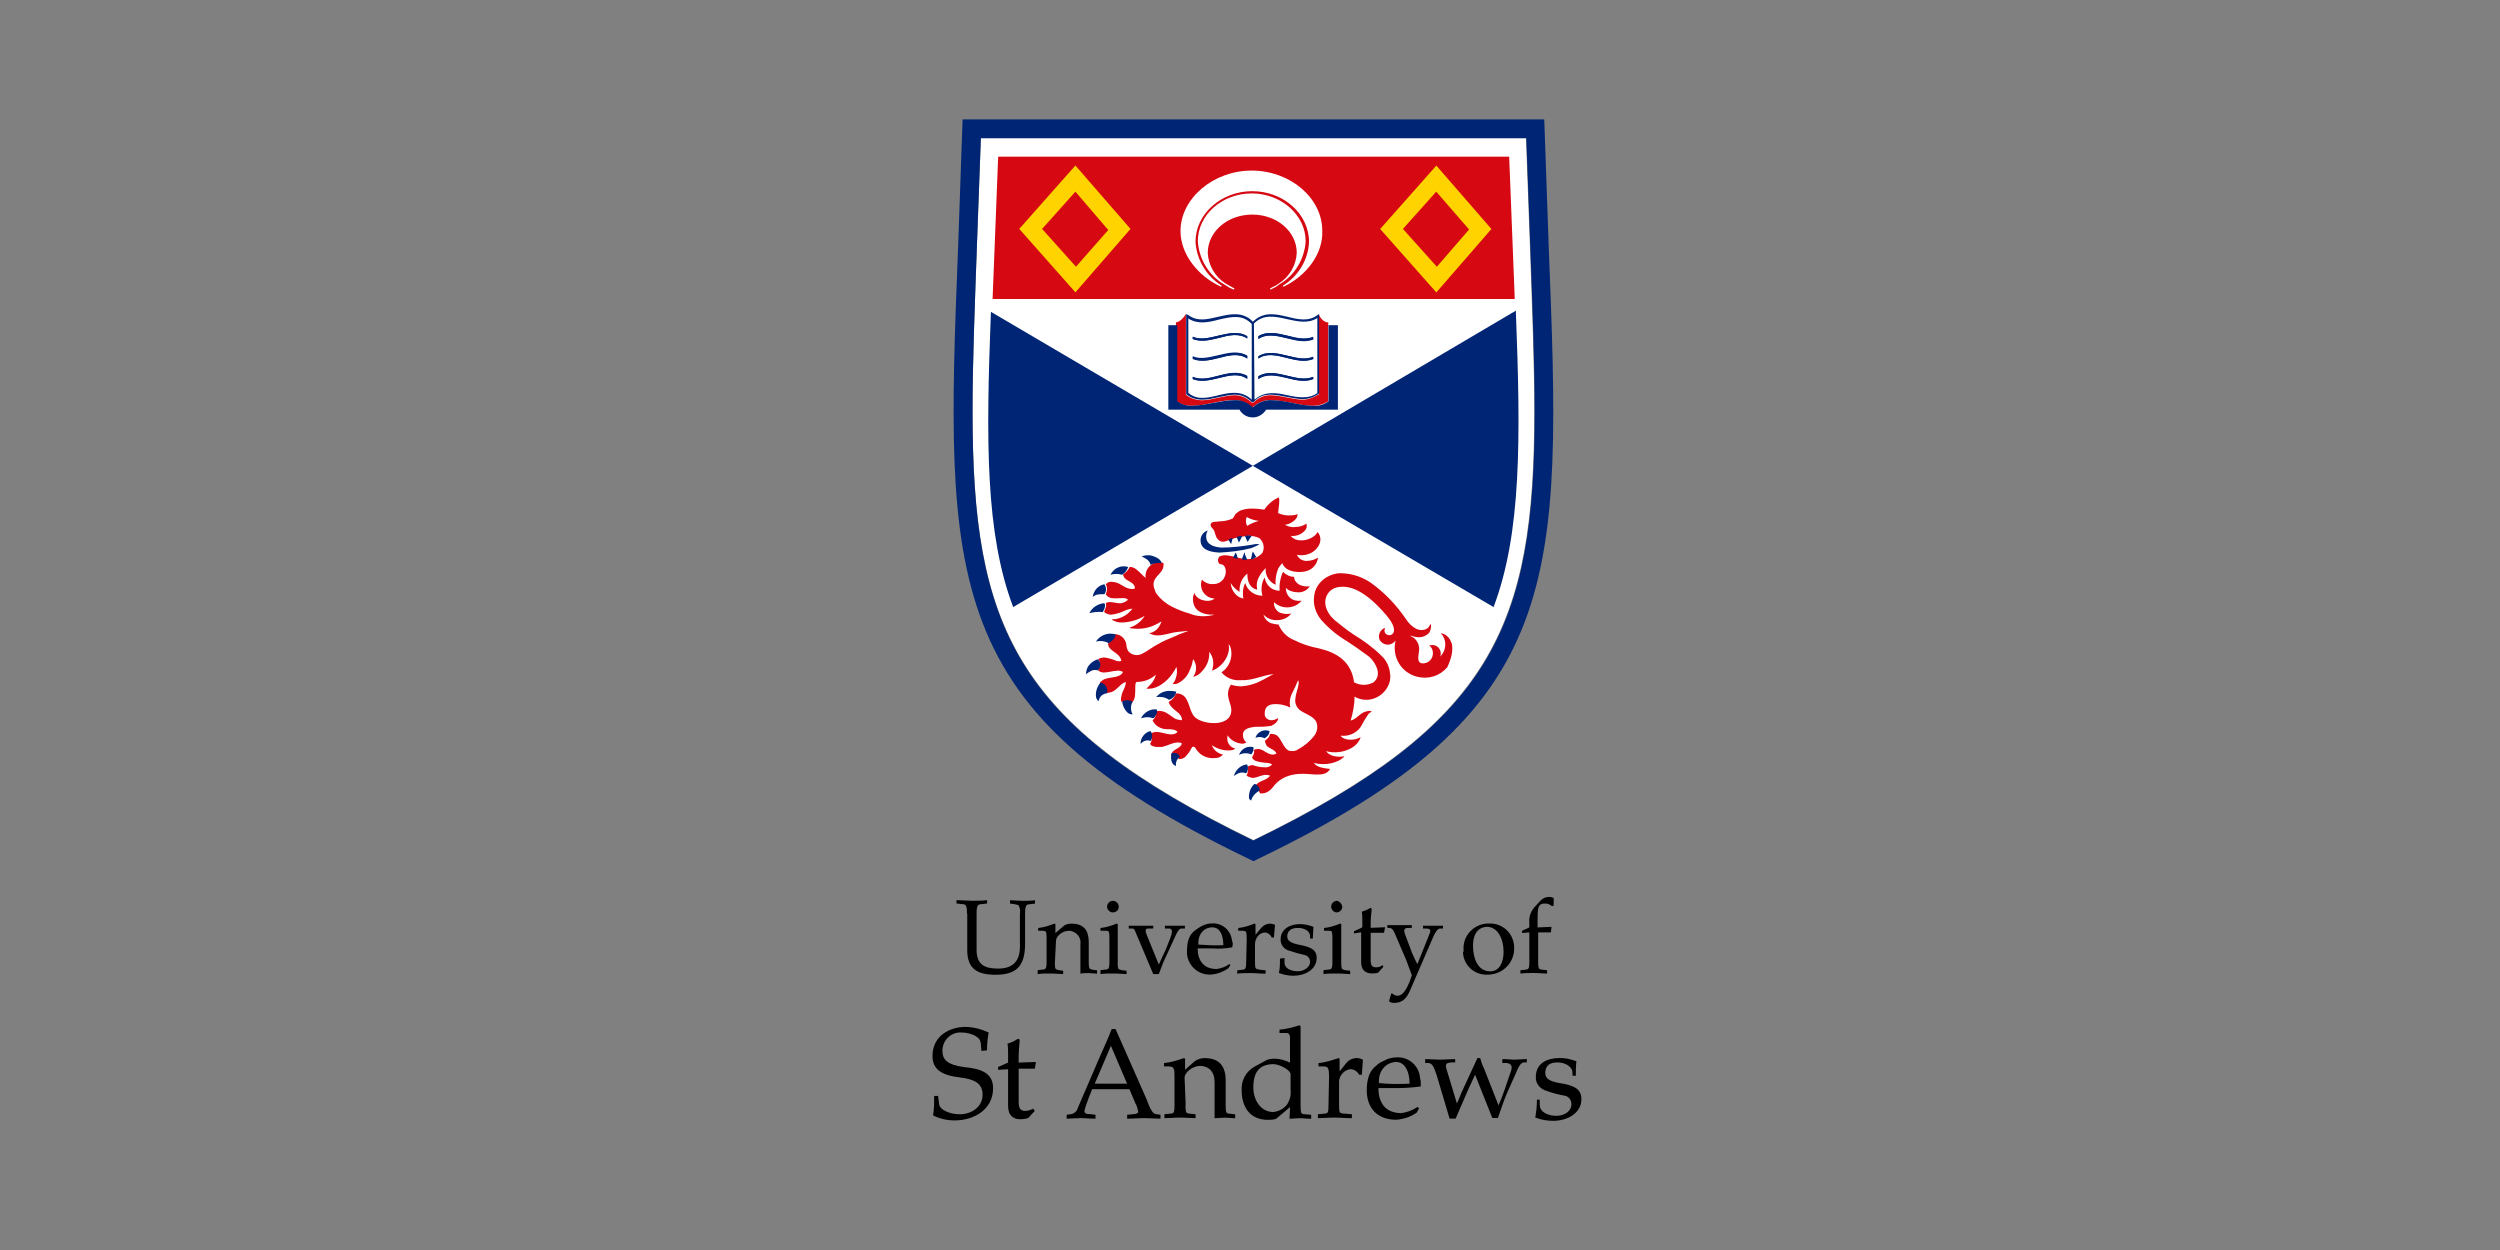<svg xmlns="http://www.w3.org/2000/svg" id="Layer_1" viewBox="0 0 300 150"><rect x="0" y="0" width="300" height="150" fill="#808080" stroke="none"/><defs><style>.cls-1{fill:none;}.cls-2{fill:#002575;}.cls-3{fill:#d60812;}.cls-4{fill:#ffd300;}.cls-5{fill:#fff;}</style></defs><path d="M116.04,109.62c0-.33,0-.67-.13-.93-.07-.13-.2-.2-.53-.2l-.6-.07v-.4c.67,0,1.27.07,1.87.07s1.2,0,1.8-.07v.4l-.6.07c-.27,0-.47.07-.53.2-.13.33-.13.6-.13.93v4.34c0,1.8.93,2.27,2.6,2.27,1.33,0,2.6-.53,2.6-2.6v-4c.07-.33,0-.67-.13-.93-.07-.13-.2-.13-.53-.2l-.53-.07v-.4c.53,0,1,.07,1.47.07s.93,0,1.53-.07v.4l-.53.07c-.27,0-.47.07-.53.2-.13.27-.13.6-.13.93v3.6c0,2.67-1,3.74-3.54,3.74-2.14,0-3.4-.67-3.4-2.94v-4.4Z"></path><path d="M126.58,115.49c0,.27,0,.47.07.73.07.13.2.13.4.2l.53.07v.4c-.47,0-.93-.07-1.53-.07s-1.13,0-1.53.07v-.47l.6-.07c.2,0,.33-.07.4-.2.07-.27.07-.47.07-.73v-2.8c0-.27,0-.53-.07-.8-.07-.07-.2-.13-.47-.13h-.47v-.33c.67-.07,1.33-.27,1.94-.53l.13.07v1.07h0l.93-.8c.27-.27.67-.33,1-.33,1.47,0,2.07.8,2.07,2.2v2.4c0,.27,0,.47.07.73.07.13.2.13.4.2l.53.07v.4c-.33,0-.67-.07-1-.07s-.73,0-1,.07v-3.54c.13-.8-.47-1.47-1.2-1.6h-.2c-.8,0-1.53.67-1.53,1.2l-.13,2.6Z"></path><path d="M134.12,115.49c0,.27,0,.47.07.73.07.13.2.13.4.2l.6.07v.4c-.47,0-.93-.07-1.53-.07s-1.13,0-1.6.07v-.47l.6-.07c.2,0,.33-.07.4-.2.07-.27.07-.47.07-.73v-2.8c0-.27,0-.53-.07-.8-.07-.13-.2-.13-.47-.13h-.53v-.33c.67-.07,1.33-.27,1.94-.53l.13.07v4.6h0ZM134.25,108.82c0,.4-.33.67-.73.67-.33,0-.67-.33-.67-.67,0-.4.27-.67.67-.73.4,0,.73.33.73.73"></path><path d="M139.59,115.49c-.2.47-.33.93-.53,1.4h-.67l-2.14-5.07c-.07-.2-.13-.4-.4-.4h-.4v-.33h2.94v.33h-.6c-.33,0-.4.2-.2.73l1.47,3.6c.27-.6.53-1.2.8-1.73l.53-1.33c.33-.87.33-1.2-.07-1.27h-.53v-.33h2.4v.33h-.4c-.33,0-.53.47-.73.87l-1.47,3.2Z"></path><path d="M147.93,113.15c0,.2,0,.33-.07.53-.73.13-1.53.2-2.27.13h-1.87c0,1.47.73,2.47,2.27,2.47.53-.07,1.13-.27,1.53-.6l.13.13-.27.4c-.6.4-1.27.67-2,.73-1.47.13-2.74-.93-2.94-2.4v-.47c0-1.2.33-1.94.93-2.4.27-.2.47-.33.8-.53.4-.2.8-.33,1.27-.33,1.2-.07,2.27.8,2.4,2.07.07.13.07.2.07.27M143.8,113.35c1,.07,2,.13,3,.07,0-1.2-.4-2.14-1.33-2.14s-1.73.73-1.67,2.07"></path><path d="M149.6,112.62c0-.27,0-.53-.07-.8-.07-.07-.2-.13-.47-.13h-.47v-.33c.67-.07,1.33-.27,1.94-.53l.13.07v1.27h0l.67-.8c.27-.33.67-.53,1.07-.53.2,0,.4.07.6.13l-.13,1.53h-.27c-.13-.33-.47-.6-.87-.6-.67.07-1.13.73-1.13,1.4v2.14c0,.27,0,.47.07.73.07.13.27.13.53.2l.67.07v.4c-.67,0-1.13-.07-1.8-.07-.6,0-1.13,0-1.6.07v-.4l.6-.07c.2,0,.33-.07.4-.2.07-.27.07-.47.07-.73l.07-2.8Z"></path><path d="M154.14,114.95v.53c0,.8.87,1.07,1.6,1.07s1.47-.47,1.47-1.13c0-.4-.27-.73-.6-.8-.6-.13-1.27-.33-1.87-.53-.6-.13-1.07-.67-1.07-1.33,0-1.33,1.2-1.87,2.34-1.87.53,0,1.07.13,1.6.33,0,.47-.07.93-.07,1.4h-.33v-.27c0-.67-.73-1-1.47-1-1.07,0-1.27.6-1.27,1,0,.53.4.8,1.33,1,1.47.27,2.2.6,2.2,1.6,0,1.4-1.4,2.14-2.8,2.14-.6,0-1.2-.13-1.73-.33.13-.6.13-1.13.13-1.73l.53-.07Z"></path><path d="M160.95,115.49c0,.27,0,.47.07.73.07.13.2.13.4.2l.6.07v.4c-.47,0-.93-.07-1.6-.07-.6,0-1.13,0-1.6.07v-.47l.6-.07c.2,0,.33-.07.4-.2.07-.27.07-.47.07-.73v-2.8c0-.27,0-.53-.07-.8-.07-.13-.2-.13-.47-.13h-.47v-.33c.67-.07,1.33-.27,1.94-.53l.13.07v4.6h0ZM161.08,108.82c0,.33-.33.67-.67.67s-.67-.33-.67-.67c0-.4.27-.67.67-.73.33.07.6.33.67.73"></path><path d="M162.48,112.02v-.27l1-.47v-.87c0-.33,0-.67-.07-1,.4-.13.73-.27,1.07-.47l.13.13c-.07.6-.13,1.2-.13,1.8v.47l1.73-.07-.13.67h-1.6v3.27c0,.6.13.87.67.87.27,0,.53-.07.73-.27l.13.2-.6.67c-.13.13-.53.13-.8.13-.67,0-1.27-.33-1.27-1.33v-3.6l-.87.13Z"></path><path d="M171.56,112.02c.2-.47,0-.6-.47-.6h-.33v-.33h2.4v.33h-.33c-.33,0-.6.4-1.07,1.53l-2.54,5.87c-.4.93-.87,1.53-1.94,1.53-.2,0-.47-.07-.6-.2l.27-.93h.13c.2.2.4.27.67.27.73-.07,1.13-1.07,1.4-1.67l.27-.8c-.2-.6-.47-1.2-.67-1.8l-1.4-3.27c-.2-.47-.4-.6-.67-.6h-.2v-.33h2.94v.33h-.47c-.33,0-.6.13-.33.8l.8,2.14c.2.47.4.93.67,1.4l1.47-3.67Z"></path><path d="M175.63,114.02c-.13-1.67,1.13-3.07,2.8-3.2h.4c1.53,0,2.8,1.2,2.87,2.8v.07c.07,1.73-1.27,3.2-3.07,3.27h-.27c-1.53,0-2.74-1.2-2.8-2.67.07-.07.07-.13.07-.27M176.76,113.49c0,1.33.47,3.07,2.07,3.07,1.13,0,1.6-1.13,1.6-2.34,0-1.6-.73-3-2-3-1.27.07-1.67,1.13-1.67,2.27"></path><path d="M186.37,108.68l-.13.07c-.2-.2-.53-.33-.8-.33-.8,0-.93.33-.93,1.8v1.07l1.67-.07-.07.67h-1.53v3.54c0,.27,0,.47.07.73.07.13.2.2.4.2l.6.07v.4c-.47,0-.93-.07-1.6-.07s-1.13,0-1.6.07v-.4l.6-.07c.2,0,.33-.07.4-.2.07-.27.07-.47.07-.73v-3.54l-.87.07v-.27l.87-.4v-.53c-.07-.67.13-1.27.53-1.8l.73-.8c.27-.33.67-.53,1.13-.53.2,0,.4.07.53.13v.93h-.07Z"></path><path d="M117.77,126.1l-.07-.87c-.07-.4-.13-.6-.67-.93-.53-.27-1.07-.4-1.67-.4-1.2-.07-2.2.87-2.27,2.07v.13c0,1.07.6,1.67,2.54,1.94,2.14.2,3.54.73,3.54,2.54,0,2.6-2.34,3.87-4.6,3.87-.93,0-1.8-.2-2.6-.6.13-.8.13-1.53.13-2.34h.47l.13,1c.07.67,1.27,1.2,2.47,1.2,1.4,0,2.74-.87,2.74-2.34s-1.13-1.87-2.67-2.07c-2.4-.27-3.34-1.07-3.34-2.6,0-2.4,2.07-3.47,3.94-3.47.93,0,1.94.27,2.8.67-.13.73-.2,1.4-.2,2.14l-.67.07Z"></path><path d="M119.77,128.37v-.33l1.2-.53v-1.07c0-.4,0-.8-.07-1.2.47-.13.87-.33,1.27-.6l.2.13c-.07.73-.13,1.47-.13,2.14v.6l2.07-.07-.13.8h-1.94v4c0,.73.2,1.07.8,1.07.33,0,.67-.13.93-.27l.2.27-.73.8c-.13.13-.67.2-1,.2-.8,0-1.47-.4-1.47-1.6v-4.4l-1.2.07Z"></path><path d="M137.66,132.1c.13.33.27.73.47,1.07s.33.47.6.53l.53.07v.47c-.67,0-1.33-.07-2-.07-.53,0-1.2.07-2,.07v-.47l.73-.07c.33,0,.6-.13.6-.27-.07-.33-.13-.67-.33-1l-.73-1.73h-4.47l-.4,1c-.2.53-.4,1.07-.53,1.6,0,.33.27.4.73.4l.6.07v.47c-.73,0-1.33-.07-1.73-.07-.6,0-1.2.07-1.73.07v-.47l.53-.07c.4-.07.73-.4.8-.73l2.67-6.21c.47-1.07,1-2.2,1.4-3.27h.47l3.8,8.61ZM135.25,130.04l-1.94-4.54-1.94,4.54h3.87Z"></path><path d="M142.26,132.57c0,.27,0,.6.07.87.07.13.27.2.47.2l.67.07v.47c-.53,0-1.13-.07-1.87-.07s-1.33.07-1.87.07v-.47l.67-.07c.27,0,.4-.07.47-.2.07-.27.07-.6.07-.87v-3.47c0-.33,0-.67-.13-.93-.07-.13-.27-.2-.6-.2h-.53v-.4c.8-.07,1.6-.33,2.4-.6l.13.07v1.33h0l1.13-1c.33-.27.8-.4,1.2-.4,1.8,0,2.54,1,2.54,2.67v2.94c0,.33,0,.6.07.87.07.13.2.2.47.2l.6.07v.47c-.4,0-.8-.07-1.27-.07-.4,0-.87.07-1.2.07v-4.34c0-1.27-.73-1.94-1.73-1.94-.93,0-1.87.8-1.87,1.4l.13,3.27Z"></path><path d="M154.81,124.63c0-.33-.07-.67-.4-.67h-.87v-.4c.8-.07,1.6-.27,2.4-.53l.13.13v9.48c0,.33,0,.6.07.87.07.13.2.2.47.2l.73.07v.47c-.67,0-1-.07-1.4-.07s-.8.07-1.2.07l.07-1.4-1.67,1.4c-.33.13-.67.13-1,.13-2.14,0-3.14-1.53-3.14-3.54-.07-1.13.47-2.2,1.47-2.8l1.33-.73c.33-.2.73-.27,1.13-.27.67,0,1.27.2,1.87.47v-2.87ZM154.81,128.77c0-.33-1.27-1.13-2.14-1.07-1.53.07-2.27.93-2.27,2.8,0,1.4.8,2.94,2.4,2.94.67-.07,1.27-.4,1.67-.93.33-.53.47-1.13.4-1.73v-2h-.07Z"></path><path d="M159.48,129.1c0-.33,0-.67-.13-.93-.07-.13-.27-.2-.53-.2h-.6v-.4c.8-.07,1.6-.33,2.4-.6l.13.07v1.53h0l.8-1c.33-.4.8-.6,1.27-.6.27,0,.47.07.73.2l-.13,1.8h-.33c-.2-.4-.6-.67-1.07-.67-.8.13-1.4.87-1.33,1.67v2.6c0,.33,0,.6.07.87.07.13.27.2.67.2l.8.07v.47c-.8,0-1.4-.07-2.14-.07s-1.33.07-1.94.07v-.47l.73-.07c.27,0,.4-.07.47-.2.07-.27.07-.6.07-.87l.07-3.47Z"></path><path d="M170.49,129.77v.6c-.93.13-1.87.2-2.74.2h-2.34c0,1.8.87,3,2.74,3,.67-.07,1.33-.33,1.94-.73l.2.13-.27.53c-.73.53-1.6.8-2.47.87-2.34,0-3.54-1.47-3.54-3.54,0-1.47.4-2.4,1.13-2.94.27-.27.6-.47.93-.6.47-.27,1-.4,1.47-.4,1.47-.13,2.8,1,2.87,2.54.07.13.07.2.07.33M165.48,129.97c1.2.13,2.4.13,3.67.07,0-1.4-.53-2.6-1.6-2.6s-2.2.93-2.07,2.54"></path><path d="M177.29,126.97h.33c.13.47.27.87.47,1.27l1.73,4.4c.27-.6.53-1.27.73-1.87l.73-2.14c.27-.67.07-1-.47-1.07h-.53v-.47c.53,0,1,.07,1.47.07s.93-.07,1.47-.07v.4h-.4c-.33.07-.6.47-.93,1.33l-1.07,2.4c-.4.93-.73,2-1.07,2.94h-.67l-2.07-5.2c-.27.6-.53,1.13-.8,1.73l-1.53,3.54h-.73l-1.53-5.14c-.4-1.27-.6-1.47-1-1.53h-.4v-.47c.6,0,1.2.07,1.8.07s1.2-.07,1.8-.07v.4h-.53c-.53.07-.67.2-.53.73l1.27,4.2c.2-.4.33-.8.53-1.27l1.94-4.2Z"></path><path d="M184.77,131.97v.6c0,.93,1.07,1.33,2,1.33s1.8-.53,1.8-1.4c0-.47-.27-.87-.73-1-.73-.13-1.53-.33-2.27-.6-.73-.2-1.33-.87-1.27-1.67,0-1.67,1.4-2.27,2.87-2.27.67,0,1.33.13,2,.4-.07.53-.07,1.13-.07,1.73h-.4v-.33c0-.8-.93-1.27-1.8-1.27-1.27,0-1.47.73-1.47,1.27,0,.67.53,1,1.67,1.2,1.8.27,2.67.73,2.67,1.94,0,1.67-1.67,2.6-3.4,2.6-.73,0-1.47-.13-2.14-.4.13-.73.2-1.4.2-2.14h.33Z"></path><path class="cls-5" d="M117.71,16.53c-.07,2.07-.47,12.81-.47,12.81-.27,7.47-.53,14.08-.53,19.95,0,25.82,5,37.57,33.7,51.52,28.69-13.95,33.7-25.69,33.7-51.52,0-5.87-.27-12.48-.53-20.02,0,0-.4-10.74-.47-12.81l-65.39.07Z"></path><path class="cls-3" d="M181.1,18.8h-61.32l-.67,17.08h62.66l-.67-17.08ZM152.47,34.75l-.07-.13c.33-.2.73-.33,1.07-.6,1.27-.8,2.07-2.2,2.14-3.67,0-2.54-2.34-4.6-5.34-4.6s-5.34,2.07-5.34,4.6c.07,1.47.87,2.87,2.14,3.67.33.2.73.4,1.07.6l-.07.13c-.4-.13-.73-.33-1.13-.6-1.87-1.07-3.07-3.07-3.2-5.2,0-3.2,2.94-5.74,6.47-5.74s6.47,2.6,6.47,5.74c-.13,2.14-1.33,4.14-3.2,5.2-.2.2-.6.4-1,.6M154.01,34.41l-.07-.13c1.87-1.13,3.07-3.14,3.14-5.27,0-3.34-3.07-6.07-6.81-6.07s-6.81,2.74-6.81,6.07c.13,2.2,1.33,4.14,3.14,5.27l-.07.13c-2.8-1.27-4.87-3.94-4.87-6.67,0-3.94,3.94-7.27,8.54-7.27s8.47,3.27,8.47,7.21c.13,2.74-1.87,5.41-4.67,6.74"></path><path class="cls-3" d="M158.28,37.68v9.61c-.6.4-1.27.67-1.94.67-1.2,0-2.6-.53-3.94-.53-.73,0-1.47.33-1.94.87h-.27c-.53-.53-1.27-.87-2-.87-1.27,0-2.74.6-3.94.6-.67,0-1.4-.2-1.94-.67v-9.68c-.27.47-.8,1-1.2,1v9.48c.53.33,1.13.53,1.73.53,1.6.07,3.47-.67,5.07-.67.87-.07,1.73.27,2.34.93.6-.6,1.47-1,2.34-.93,1.6,0,3.54.73,5.07.67.6,0,1.2-.2,1.73-.53v-9.48c-.4.07-1-.47-1.13-1"></path><path class="cls-3" d="M174.16,77.12c-.2-.6-.67-1.07-1.27-1.13l.27.33c.47.8.33,1.8-.33,2.47.2-.53-.07-1.13-.6-1.33-.2-.07-.47-.07-.73,0,.4.27.53.8.4,1.27-.13.53-.67.93-1.27.87-.73-.13-.33-1.13-.33-1.73,0-.67-.4-1.27-1-1.53-.07,0,0-.07,0-.07.33.13.67.2,1,.2.47,0,.87-.2,1.2-.53.2-.33.27-.73.2-1.07-.13.13-.2.33-.33.47-.4.33-.93.33-1.4.13-.53-.27-.93-.67-1.27-1.2-1.13-1.67-2.54-3.14-4.2-4.34-1-.67-2.14-1.07-3.34-1.13-.73-.07-1.4.13-2.07.53-.8.53-1.33,1.33-1.4,2.27-.13,1,.2,2,.87,2.8.87,1,1.94,1.87,3.07,2.54.8.53,1.6,1.07,2.4,1.67.6.4,1.07,1.07,1.27,1.8.13.53,0,1.07-.47,1.47-.73.4-1.6.4-2.34,0-.33-2.47-2-3.54-4.2-4.07-1.07-.2-2.07-.53-3-1-.87-.33-1.53-1.07-1.87-1.87-.27,0-.53-.07-.8-.13-.47-.13-.87-.53-1-1.07.4.47,1.07.73,1.67.67.67,0,1.27-.27,1.67-.8-.47.13-1,.07-1.47-.13-.4-.27-.67-.73-.6-1.2.73.67,1.8.8,2.67.33.13-.07.6-.4.6-.53-.47.07-.93,0-1.33-.33-.33-.27-.53-.73-.53-1.2.4.4,1,.53,1.53.53s1.07-.27,1.33-.73c-.4.07-.87,0-1.27-.2-.33-.2-.6-.53-.6-.93-.53,0-1-.27-1.33-.6-.33.73-.47,1.53-.4,2.27-.93,0-1.67-.67-1.8-1.6-.4.67-.47,1.47-.27,2.2-.93,0-1.8-.6-2.07-1.53-.2.4-.27.8-.27,1.27,0,.13,0,.4.07.6-.27-.07-.47-.13-.67-.27-.53-.4-.8-.93-.87-1.6.27.47.67.8,1.07,1.07-.07-.87.27-1.67.93-2.2,0,1.07.33,1.73,1.2,1.94-.13-.53-.07-1.07.2-1.53.2-.4.47-.73.8-1.07-.07.87.4,1.67,1.2,2-.07-.67.07-1.4.33-2,.13-.2.27-.4.47-.6.2.73,1.13,1.07,1.94,1.07,2.2.07,2.34-1.73,2.34-1.73-.4.27-.93.4-1.4.4s-.93-.27-1.13-.73c.73.13,1.47,0,2.07-.47.4-.33.67-.73.73-1.2.07-.4-.07-.8-.33-1.07-.4.93-2.47,1.47-3.2.47.67.07,1.4-.2,1.8-.8.13-.2.13-.47.07-.67-.4.27-.87.4-1.33.4-.47.07-.87-.07-1.27-.27.53,0,1.6-.6,1.53-1.27-.2.07-.4.13-.6.13-.6.07-1.2,0-1.73-.27,0-.13.27-1.67.07-1.87-.73.33-1.27.8-1.73,1.47-.47-.07-.93-.13-1.47-.13s-1,.07-1.47.27c-.2.13-.4.27-.53.4-.13.2-.2.4-.33.53-.47.2-1,.33-1.53.33-.4.07-.93,0-1.07.27s.13.53.27.67c.07.13.2.27.2.47.07.2.13.33.2.53.53.8,1,.47,1.6.27.73-.27,1.47-.4,2.2-.47.47,0,.93.07,1.33.27.33.27.53.67.53,1.13,0,.4-.13.73-.47.93-.4.33-.93.47-1.47.47-.93,0-1.87-.47-2.74-.47-.2,0-.4.07-.6.13-.27.27-.27.67,0,.93.8,0,.8.93.67,1.33-.2.73-.87,1.13-1.6,1.07-.47,0-.87-.2-1.2-.53-.33.8.07,1.8.93,2.14.2.07.4.13.6.13-.73.6-2.27.13-2.4-.67-.13.2-.2.4-.2.6-.07,1.47,1.07,2.07,2.6,2-1,.27-2.07.27-3-.13-.73-.2-1.4-.47-2.07-.8-.8-.4-1.53-1-2-1.73-.13-.33-.27-.67-.27-1,.07-1.13,1.33-1.27,1.2-2.54-.87-.27-1.73.13-2.07,1h0c-.07.27-.13.53-.07.8-.33-.27-.67-.67-1-.93-.27-.27-.6-.4-.93-.4-.07.2-.2.4-.33.53-.07.07-.47.4-.47.4.07.2.13.33.27.47.27.27.8.4,1.07.8.07.13.13.27.07.4-.2.07-.47.07-.67,0-.67-.13-1.2-.8-2-.8-.33-.07-.6.07-.8.27.2.33.2.8,0,1.2.13.27.4.4.67.47.47.07,1,0,1.47,0,.2,0,.4.07.53.2-.2.2-.47.33-.73.4-.6.13-1.4-.33-1.94,0,.07.2.07.4,0,.53-.07.2-.13.33-.2.53.2.2.53.33.87.33.6-.07,1.2-.27,1.73-.53.27-.13.53-.13.8-.2-.47.67-1.2,1.13-2.07,1.27h-.4c0,.07.2.2.27.2.27.13.53.2.8.2,1,0,2-.27,2.87-.8-.4.67-1.07,1.2-1.8,1.4.07.13.27.13.47.13,1.2.13,2.34-.2,3.34-.87-.13.47-.4.93-.87,1.2-.2.13-.4.2-.6.2.4.27.87.33,1.33.27.53-.07,1.07-.2,1.6-.33.8-.13,1.27-.13,1.8-.2-.53.2-1.13.4-1.67.67-.67.27-1.33.53-2,.93-.67.33-1.2.8-1.87,1.13-.6.33-1.33.2-1.73-.33-.13-.27-.2-.53-.2-.8-.13-.67-.67-1.2-1.4-1.2-.07.47-.4.87-.8,1.13.07,1,1.4,1,1.6,2.07-.2.07-.4.07-.6,0-.47-.2-.93-.33-1.4-.4-.27,0-.6.07-.8.2.13.13.2.27.2.4.07.33,0,.67-.2.93.2.2.47.27.73.27.47,0,1.07-.2,1.47-.2.27-.07.53,0,.8.13-.27.67-1.27.6-2,.8-.33.07-.6.27-.8.53.53.13.87.67.8,1.2.2,0,.47-.07.67-.13.67-.27,1-1,1.67-1.2,0,.67-.47,1.13-.53,1.73-.07.2-.07.47,0,.67.2-.07.47-.13.67-.13s.47.07.6.2c.2-.2.27-.4.33-.6.07-.47.07-1,.07-1.47.07-.27,0-.33.2-.4.87,0,1.67-.33,2.27-.87-.13.47-.33.87-.67,1.2l-.47.47c.53.07,1.07-.07,1.53-.33.93-.53,1.6-1.33,2.07-2.27.13.47.07.93-.07,1.33-.07.27-.2.53-.4.73.2,0,.4,0,.6-.07.67-.33,1.2-.87,1.47-1.6.2-.4.33-.87.4-1.33.4.53.47,1.2.2,1.8-.07.13-.13.27-.2.33.4-.07.8-.33,1.07-.67.6-.6.93-1.47.87-2.34.53.67.6,1.47.33,2.27.4-.13.8-.4,1.13-.73.4-.4.67-.87.8-1.33.13-.4.13-.73.07-1.13.13.13.2.33.27.53.2.93-.07,1.87-.73,2.54-.13.13-.27.2-.4.33.6.67,1.4,1,2.27.93,1.6.07,2.54-.6,4-.73-.6.27-1.2.67-1.53.8-.73.4-1.53.6-2.34.67-.4,0-.87-.07-1.27-.2-.27.4-.4.87-.33,1.33.07.8.53,1.33.33,2.14-.4,1.53-3.14,1.33-4.2.53-.8-.6-.73-2.07-1.47-2.67-.27-.2-.6-.33-.93-.27-.13.4-.47.8-.87,1,.07.27.2.47.4.67.27.33.73.53,1,.93.13.2.2.33.2.6-.27,0-.47-.07-.73-.13-.53-.27-1-.8-1.6-.93-.27-.07-.53-.07-.8,0,.07.4-.07.8-.4,1.07.27.67,1,1.07,1.73,1.07.47,0,1,0,1.27.33-.67.67-1.67,0-2.54,0-.27,0-.47.07-.67.2.07.13.13.33.13.47,0,.27-.07.53-.2.73,0,.27.53.4.8.4h.6c.67-.13,1.4-.6,2.07-.53.07,0,.27.07.33.13-.2.53-.73.6-1.07.93-.13.13-.2.33-.27.53.53-.13.73.07,1,.4.27,0,.47-.07.67-.2.33-.33.6-.67.8-1.07.07-.13.13-.27.33-.2s.2.27.33.4c.53.73,1.4,1.07,2.34.93.33,0,.6-.2.8-.4-.6-.13-1.13-.53-1.33-1.13.67.47,1.53.73,2.4.6.13,0,.33-.13.4-.2-.67-.13-1.07-.8-.93-1.47v-.13c.33.53.93.93,1.6,1,.2.07.47,0,.67-.13-.33-.27-.47-.67-.4-1.07.07-.6.87-.73,1.4-.8.67,0,1.33,0,2-.13.4-.2.8-.47.8-.93-.27.2-.6.27-.87.27-.47-.07-.8-.4-.73-.87,0-.67.4-1.07,1.27-1.07.47,0,.87.07,1.27.2l.53.2c-.13-.53-.07-1.13.2-1.67.27-.53.53-1.07.73-1.6.07.13.07.27.07.4-.07.67-.33,1.07-.4,1.87-.07.47.13.93.47,1.27.67.53,1.73.73,2.07,1.53.2.6.07,1.2-.33,1.67-.53.67-1.2,1.2-1.94,1.6-.27.2-.67.2-1,.13-.67-.2-.93-1.47-1.53-1.87-.27-.13-.53-.2-.8-.13,0,.2-.13.4-.27.53s-.33.27-.33.33c.07.2.13.4.27.6.33.27,1,.47,1.13.87-.13.07-.27.13-.4.13-.73,0-1.07-.6-1.73-.67-.2,0-.4,0-.6.13.07.13.07.33,0,.47s-.13.27-.2.4c.13.53,1.07.6,1.8.67.2,0,.47.07.6.2-.2.2-.47.33-.73.33-.53,0-1.07-.07-1.6-.27-.2,0-.4.07-.6.2.07.2.07.4,0,.6,0,.2-.07.33-.13.47.2.13.4.2.67.27.73,0,1.4-.6,2.14-.27-.33.47-.87.53-1.33.8-.2.13-.4.33-.47.53.13.07.27.2.4.33.07.13.13.33.2.47.93.07,1.4-.53,1.8-1.07.73-.8,1.73-1.2,2.87-1.27,1.4-.13,3.14.53,3.74-.6-.73-.07-1.67-.2-1.94-.73,1.33.4,3,0,3.67-.8-.93.2-1.87-.07-2.2-.6,1,.27,2.07.13,2.94-.33.53-.27,1-.73,1.2-1.33-.13.07-.27.07-.33.13-.67.27-1.8.2-2.07-.33,1.07.13,2.14-.4,2.6-1.4.2-.4.47-.8.73-1.2.13-.13.2-.2.4-.27-.13-.13-.33-.13-.53-.07-.87.13-1.2.93-2,1.13.27-.93.47-1.94.47-2.87,1.4.8,3.14.27,3.94-1.13.27-.47.4-1,.33-1.53-.07-.87-.4-1.67-1.07-2.27-1-1-2.14-1.8-3.34-2.54-.8-.53-1.53-1.13-2.27-1.73-.53-.47-.93-1.07-1.07-1.73-.2-.93.33-1.87,1.2-2.14,2.4-.73,4.87,1.87,6.07,3.27.27.33,1.2,1.4.87,2.14-.13.2-.33.33-.6.27-.33-.07-.6-.33-.4-.87-.6.2-.87.87-.67,1.4,0,.07.07.13.13.2.27.33.67.47,1.07.4.27-.07.53-.2.73-.47-.47,1.94.67,3.87,2.6,4.34,1.33.33,2.67-.07,3.6-1.13.53-1.13.73-2.07.53-2.94M149.67,63.11c-.2-.33-.2-.73-.07-1.07.47.27.93.4,1.47.47-.53.13-1,.33-1.4.6"></path><path class="cls-4" d="M172.36,19.87l-6.74,7.61,6.74,7.61,6.61-7.61-6.61-7.61ZM168.35,27.47l4-4.47,3.94,4.54-3.87,4.47-4.07-4.54Z"></path><path class="cls-4" d="M122.31,27.47l6.74,7.61,6.61-7.61-6.61-7.61-6.74,7.61ZM129.12,32.01l-4.07-4.54,4-4.47,3.94,4.6-3.87,4.4Z"></path><path class="cls-2" d="M154.47,45.09c-1.2-.27-2.4-.6-3.47.07v.33c1-.67,2.2-.4,3.47-.13,1.07.27,2.14.53,3.14.13v-.27c-1.07.4-2.07.13-3.14-.13"></path><path class="cls-2" d="M146.2,42.69c-1.07.27-2.14.53-3.07.13v.27c1,.4,2.07.13,3.14-.13,1.2-.33,2.4-.6,3.4.07v-.33c-1.07-.6-2.27-.27-3.47,0"></path><path class="cls-2" d="M146.2,40.28c-1.07.27-2.14.53-3.07.13v.27c1,.4,2.07.13,3.14-.13,1.2-.33,2.4-.6,3.4.07v-.27c-1.07-.67-2.27-.33-3.47-.07"></path><path class="cls-2" d="M146.2,45.09c-1.07.27-2.14.53-3.07.13v.27c1,.4,2.07.13,3.14-.13,1.2-.33,2.4-.6,3.4.13v-.33c-1.07-.67-2.27-.33-3.47-.07"></path><path class="cls-2" d="M154.47,40.28c-1.2-.27-2.4-.6-3.47.07v.33c1-.67,2.2-.4,3.47-.07,1.07.27,2.14.53,3.14.13v-.27c-1.07.33-2.07.13-3.14-.2"></path><path class="cls-2" d="M154.47,42.69c-1.2-.27-2.4-.6-3.47.07v.27c1-.67,2.2-.4,3.47-.07,1.07.27,2.14.53,3.14.13v-.27c-1.07.4-2.07.13-3.14-.13"></path><path class="cls-2" d="M136.86,89.26c.67-.67,1.2-.33,1.2-.33.27-.33.27-.87,0-1.2-.67.13-1.2.8-1.2,1.53"></path><path class="cls-2" d="M136.92,86.19c.27-.07.53-.13.8-.13.2,0,.47.07.67.13.27-.13.6-.8.4-1.07-.8-.07-1.53.4-1.87,1.07"></path><path class="cls-2" d="M134.65,84.19c.07.47.27.93.6,1.27.2.2.4.27.67.27-.27-.47-.27-1.07,0-1.53-.4-.2-.87-.27-1.27,0"></path><path class="cls-2" d="M135.39,68.04c-.87-.27-1.73.13-2.14.93.47-.13.93-.13,1.4,0,.33-.2.6-.53.73-.93"></path><path class="cls-2" d="M138.06,67.78c.4-.2.87-.27,1.33-.2,0-.27-.4-.6-.6-.67-.4-.2-.8-.33-1.2-.27-.2,0-.4.07-.6.13.4.2.93.4,1.07,1"></path><path class="cls-2" d="M141.13,82.99c-.6-.13-1.2-.13-1.73.13-.27.13-.47.33-.67.53.53-.07,1.13,0,1.53.33.4-.07.93-.6.87-1"></path><path class="cls-2" d="M132.05,81.92c-.4.47-.6,1.07-.53,1.73.07.2.13.4.33.47.07-.53.47-.87,1-.93.13-.6-.2-1.2-.8-1.27h0"></path><path class="cls-2" d="M131.72,79.12c-.4.13-.73.33-1,.67-.27.27-.4.73-.4,1.13.2-.2.47-.33.73-.47.2-.07.47-.07.67,0,.47-.4.4-1,0-1.33"></path><path class="cls-2" d="M150.34,50.09c.67,0,1.27-.4,1.6-.93h8.61v-10.14h-1.13v9.14c-.53.4-1.2.6-1.87.53-1.53,0-3.34-.67-4.87-.67-.87-.07-1.73.27-2.34.87-.6-.6-1.4-.93-2.27-.87-1.53,0-3.4.67-5.2.67-.6,0-1.13-.2-1.6-.53v-9.14h-1.07v10.14h8.54c.33.6.93.93,1.6.93"></path><path class="cls-2" d="M132.32,73.45s.47-.67.2-1.07c-.8.07-1.47.53-1.8,1.2.53-.13,1.07-.2,1.6-.13"></path><path class="cls-2" d="M140.59,90.4s-.33,1.2.53,1.53c-.07-.47.13-.87.47-1.13-.2-.4-.6-.53-1-.4h0"></path><path class="cls-2" d="M131.52,76.99c.53-.13,1.07-.07,1.53.2.6-.33.87-.87.8-1.07-.93-.27-1.87.13-2.34.87"></path><path class="cls-2" d="M132.52,71.31c.27-.33.27-.8,0-1.2-.73.13-1.27.73-1.4,1.53.13-.13.33-.2.47-.27.33-.07.6-.07.93-.07"></path><path class="cls-2" d="M150.34,55.9l28.89,16.95c3.34-8.88,3.27-20.02,2.67-35.57l-31.56,18.62Z"></path><path class="cls-2" d="M150.34,66.18c-.13.27-.13.73-.27.93.2.07.47-.13.67-.27-.13-.2-.27-.47-.4-.67"></path><path class="cls-2" d="M148.07,93.13c.13-.13.33-.2.53-.33.27-.13.67-.13.93,0,.27-.33.27-.73.13-1.07-.8.07-1.4.67-1.6,1.4"></path><path class="cls-2" d="M148.27,66.31c-.07.13-.2.47-.33.6.2.07.4.13.6.13-.07-.2-.13-.6-.27-.73"></path><path class="cls-2" d="M185.84,29.41l-.53-15.08h-69.8l-.53,15.15c-1.6,40.57-2.14,55.79,34.9,73.6l.53.27.53-.27c37.1-17.82,36.5-33.03,34.9-73.67M150.4,100.87c-28.76-13.95-33.7-25.69-33.7-51.52,0-5.87.27-12.48.53-19.95,0,0,.4-10.74.47-12.81h65.46c.07,2.07.47,12.81.47,12.81.27,7.54.53,14.15.53,20.02,0,25.76-5,37.5-33.77,51.45"></path><path class="cls-2" d="M121.58,72.85l28.76-16.95-31.43-18.48c-.6,15.55-.67,26.56,2.67,35.43"></path><path class="cls-2" d="M150.67,88.53c.33-.13.73-.13,1.07.07.33-.2.6-.47.6-.87-.67-.27-1.4.07-1.67.73v.07"></path><path class="cls-2" d="M150.54,94.07c-.47.4-.67,1-.67,1.6,0,.2.13.33.27.4.13-.53.53-.93,1-1.2.13-.27-.33-.8-.6-.8"></path><path class="cls-2" d="M148.4,64.44c.07.2.27.67.27.67.13-.2.27-.53.4-.8-.27,0-.47.07-.67.13"></path><path class="cls-2" d="M147.4,64.77s.27.4.33.53l.2-.73c-.2,0-.33.07-.53.2"></path><path class="cls-2" d="M149.4,64.31s.2.53.33.73c.07-.2.33-.53.47-.73-.27-.07-.53-.07-.8,0"></path><path class="cls-2" d="M149,67.11c.2.07.47.07.67.07-.13-.27-.27-.6-.33-.93-.13.33-.2.6-.33.87"></path><path class="cls-2" d="M148.67,90.6c.47-.27,1-.27,1.47-.07.2-.2.33-.53.27-.87-.73-.2-1.47.2-1.73.93"></path><path class="cls-2" d="M151.14,65.31c-.33-.07-.67,0-1,.07-1.2.2-2.4.33-3.6.33-.73-.07-1.8-.27-1.8-1.33,0-.27.07-.53.2-.73-.6.2-.93.73-.87,1.33.07.8.8,1.27,2.27,1.33,1.27-.07,2.54-.2,3.8-.53.33-.13.67-.27,1-.47"></path><path class="cls-2" d="M148.2,47.36c.73,0,1.47.33,2,.87h.27c.47-.6,1.2-.87,1.94-.87,1.27,0,2.74.53,3.94.53.73,0,1.4-.27,1.94-.67v-9.54l-.2.13c-1.07.8-2.27.53-3.6.2-1.4-.33-2.87-.67-4.14.6-1.2-1.27-2.74-.93-4.14-.6-1.4.33-2.54.6-3.6-.2l-.27-.13v9.61c.53.47,1.2.67,1.94.67,1.2,0,2.74-.6,3.94-.6M150.47,38.82c1.13-1.13,2.47-.87,3.94-.53,1.27.27,2.54.6,3.67-.13v9.01c-1,.73-2.27.53-3.54.27-1.4-.33-2.8-.53-4,.53l-.07-9.14ZM142.6,47.16v-8.94c1.13.73,2.4.47,3.67.13,1.47-.33,2.8-.67,3.94.53v9.08c-1.2-1.13-2.6-.87-4-.53s-2.54.6-3.6-.27"></path><path class="cls-2" d="M146.27,42.95c1.2-.33,2.4-.6,3.4.07v-.33c-1.07-.67-2.34-.33-3.47-.07s-2.14.53-3.07.13v.27c1,.47,2.07.2,3.14-.07"></path><path class="cls-2" d="M146.27,40.55c1.2-.33,2.4-.6,3.4.07v-.27c-1.07-.67-2.34-.33-3.47-.07-1.2.27-2.14.53-3.07.13v.27c1,.4,2.07.13,3.14-.13"></path><path class="cls-2" d="M149.67,45.42v-.33c-1.07-.6-2.34-.33-3.47,0s-2.14.53-3.07.13v.27c1,.4,2.07.13,3.14-.13,1.2-.27,2.4-.6,3.4.07"></path><path class="cls-2" d="M154.41,42.95c1.07.27,2.14.53,3.14.13v-.27c-.93.4-1.94.13-3.07-.13-1.07-.27-2.4-.6-3.47.07v.27c.93-.67,2.14-.4,3.4-.07"></path><path class="cls-2" d="M154.41,40.55c1.07.27,2.14.53,3.14.13v-.27c-.93.4-1.94.13-3.07-.13-1.07-.27-2.4-.6-3.47.07v.33c.93-.67,2.14-.4,3.4-.13"></path><path class="cls-2" d="M154.41,45.36c1.07.27,2.14.53,3.14.13v-.27c-.93.4-1.94.13-3.07-.13-1.07-.27-2.4-.6-3.47.07v.33c.93-.73,2.14-.47,3.4-.13"></path><rect class="cls-1" x="84.01" y="7.65" width="133.46" height="133.46"></rect></svg>